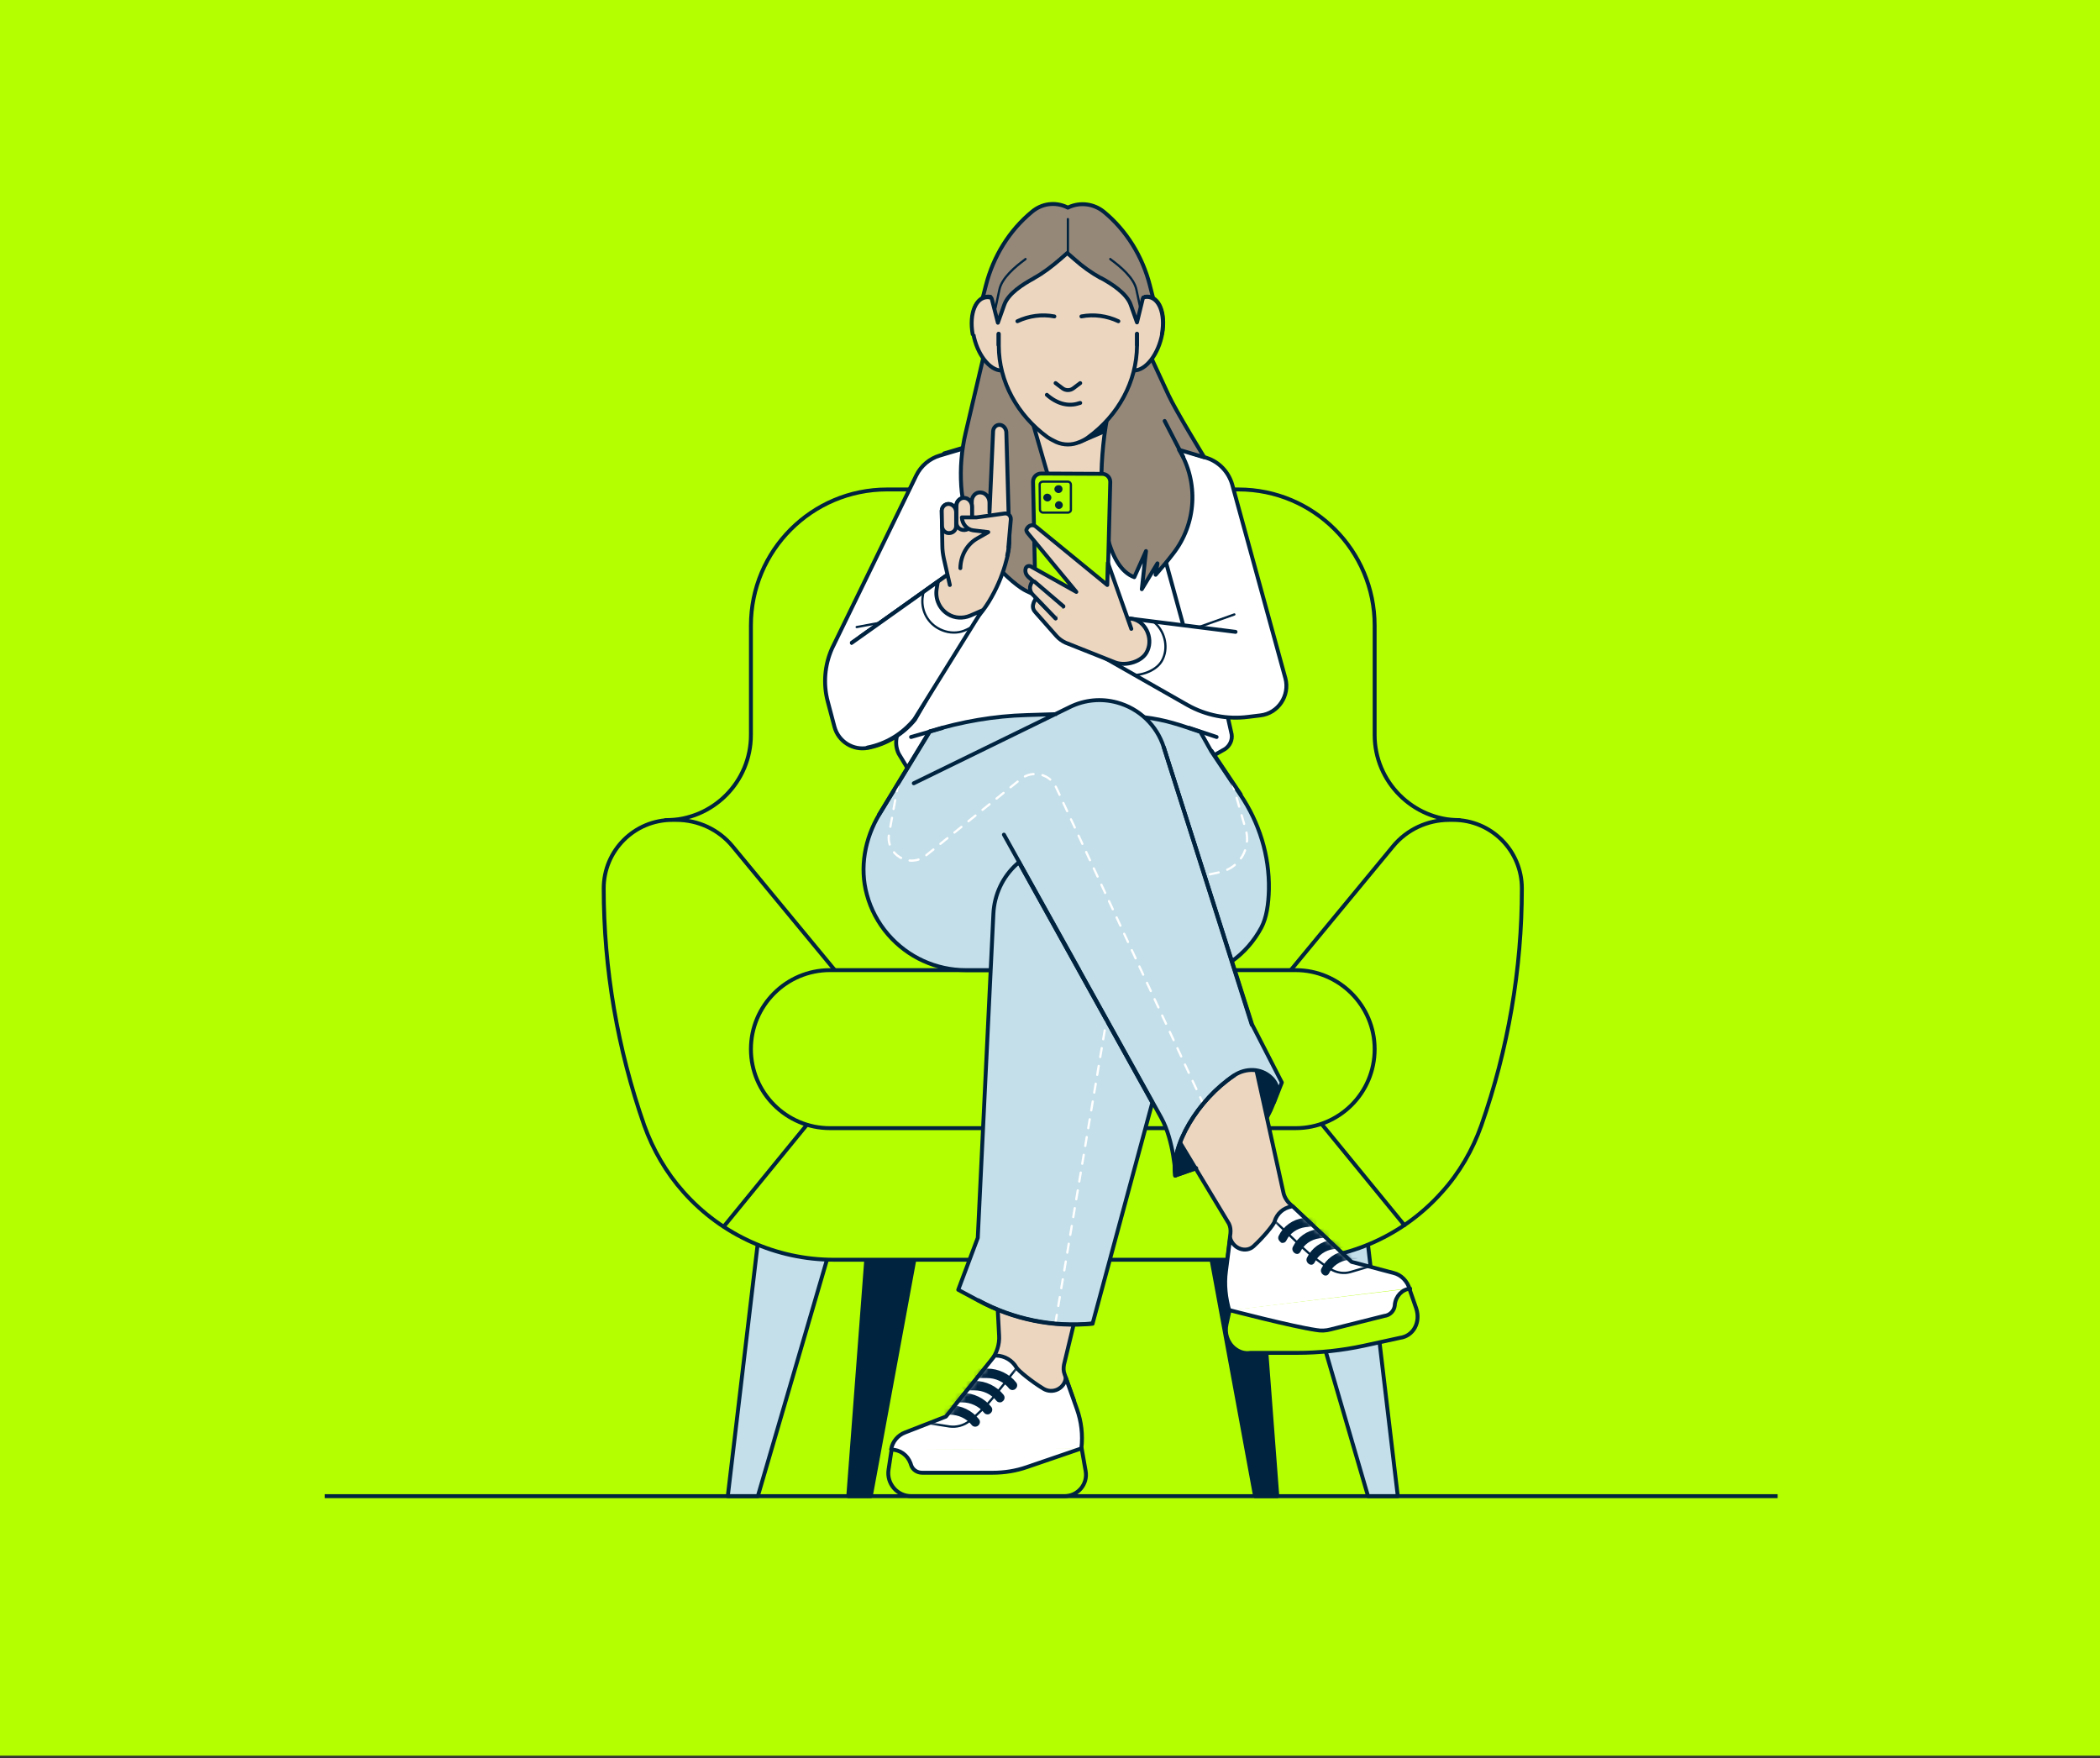 <svg width="375" height="314" viewBox="0 0 375 314" fill="none" xmlns="http://www.w3.org/2000/svg">
<rect x="0" y="0" width="375" height="314" fill="#333333" stroke="none"/>
<rect width="375" height="313.532" fill="#B4FF00"/>
<g clip-path="url(#clip0_6299_39154)">
<g clip-path="url(#clip1_6299_39154)">
<path d="M155.5 267.193H151.477L155.018 220.57H164.085L155.5 267.193Z" fill="#002340" stroke="#002340" stroke-width="0.697" stroke-miterlimit="10" stroke-linecap="round" stroke-linejoin="round"/>
<path d="M224.12 267.193H228.09L224.549 220.57H215.536L224.12 267.193Z" fill="#002340" stroke="#002340" stroke-width="0.697" stroke-miterlimit="10" stroke-linecap="round" stroke-linejoin="round"/>
<path d="M135.328 267.193H129.963L135.489 220.57H148.955L135.328 267.193Z" fill="#C4DFE9" stroke="#002340" stroke-width="0.697" stroke-miterlimit="10" stroke-linecap="round" stroke-linejoin="round"/>
<path d="M244.293 267.193H249.605L244.079 220.57H230.666L244.293 267.193Z" fill="#C4DFE9" stroke="#002340" stroke-width="0.697" stroke-miterlimit="10" stroke-linecap="round" stroke-linejoin="round"/>
<path d="M245.472 131.242V111.714C245.472 98.301 234.581 87.41 221.168 87.41H158.397C144.984 87.41 134.093 98.301 134.093 111.714V131.242C134.093 139.666 127.279 146.479 118.856 146.479L122.021 164.667L139.19 181.889L161.401 190.795L210.814 195.355L252.608 177.865L260.602 146.479C252.286 146.426 245.472 139.612 245.472 131.242Z" fill="#B4FF00" stroke="#002340" stroke-width="0.697" stroke-miterlimit="10" stroke-linecap="round" stroke-linejoin="round"/>
<path d="M230.452 173.304L248.747 151.146C251.215 148.142 254.916 146.425 258.779 146.425H259.53C266.29 146.425 271.763 151.897 271.763 158.657C271.763 173.089 269.295 187.414 264.52 200.988C262.964 205.387 260.603 209.465 257.492 212.898C250.678 220.57 240.914 224.97 230.666 224.97H189.784H148.902C138.655 224.97 128.89 220.57 122.077 212.898C118.965 209.411 116.604 205.333 115.049 200.988C110.274 187.36 107.806 173.036 107.806 158.657C107.806 151.897 113.278 146.425 120.038 146.425H120.789C124.652 146.425 128.354 148.142 130.822 151.146L149.117 173.304H230.452Z" fill="#B4FF00" stroke="#002340" stroke-width="0.697" stroke-miterlimit="10" stroke-linecap="round" stroke-linejoin="round"/>
<path d="M231.363 201.47H148.204C140.425 201.47 134.094 195.14 134.094 187.36C134.094 179.581 140.425 173.25 148.204 173.25H231.363C239.143 173.25 245.474 179.581 245.474 187.36C245.474 195.193 239.143 201.47 231.363 201.47Z" fill="#B4FF00" stroke="#002340" stroke-width="0.697" stroke-miterlimit="10" stroke-linecap="round" stroke-linejoin="round"/>
<path d="M236.084 200.827L250.785 218.8" stroke="#002340" stroke-width="0.697" stroke-miterlimit="10" stroke-linecap="round" stroke-linejoin="round"/>
<path d="M144.073 200.881L129.265 219.015" stroke="#002340" stroke-width="0.697" stroke-miterlimit="10" stroke-linecap="round" stroke-linejoin="round"/>
<path d="M210.871 199.057L209.852 209.948L219.67 206.514L222.728 203.831C225.089 201.793 226.806 199.11 227.718 196.106L228.093 194.818L224.499 189.507L221.602 186.341L212.32 187.361L210.871 199.057Z" fill="#002340" stroke="#002340" stroke-width="0.697" stroke-miterlimit="10" stroke-linecap="round" stroke-linejoin="round"/>
<path d="M211.299 138.001L218.756 133.763C219.615 133.173 220.098 132.153 219.937 131.134L215.054 109.244L214.089 82.955L201.964 77.483L191.126 87.999L180.289 77.483L168.593 80.97L167.198 109.244L160.17 131.456C159.901 132.529 160.009 133.655 160.492 134.621L163.067 138.86L211.299 138.001Z" fill="white" stroke="#002340" stroke-width="0.697" stroke-miterlimit="10" stroke-linecap="round" stroke-linejoin="round"/>
<path d="M191.77 250.079L190.107 245.411C189.892 244.874 189.892 244.284 190 243.694L194.667 224.326H177.66L178.411 238.49C178.518 240.1 177.982 241.709 176.962 242.997L170.363 251.152" fill="#EDD6BF"/>
<path d="M191.77 250.079L190.107 245.411C189.892 244.874 189.892 244.284 190 243.694L194.667 224.326H177.66L178.411 238.49C178.518 240.1 177.982 241.709 176.962 242.997L170.363 251.152" stroke="#002340" stroke-width="0.697" stroke-miterlimit="10" stroke-linecap="round" stroke-linejoin="round"/>
<path d="M219.131 225.131L219.721 220.249C219.775 219.659 219.721 219.068 219.453 218.532L191.662 172.392L211.03 159.14C211.03 159.087 211.137 159.087 211.191 159.14L220.848 175.182L229.164 212.899C229.325 213.703 229.754 214.454 230.398 215.045L239.626 223.79" fill="#EDD6BF"/>
<path d="M219.131 225.131L219.721 220.249C219.775 219.659 219.721 219.068 219.453 218.532L191.662 172.392L211.03 159.14C211.03 159.087 211.137 159.087 211.191 159.14L220.848 175.182L229.164 212.899C229.325 213.703 229.754 214.454 230.398 215.045L239.626 223.79" stroke="#002340" stroke-width="0.697" stroke-miterlimit="10" stroke-linecap="round" stroke-linejoin="round"/>
<path d="M161.618 255.819L168.914 252.975L177.659 242.084H177.928C179.43 242.138 180.771 242.942 181.522 244.23C181.844 244.767 184.098 246.644 186.297 247.986C187.96 249.005 190.106 247.986 190.321 246.054L192.306 251.634C193.111 253.887 193.379 256.248 193.111 258.608L185.761 264.081H161.886L159.15 258.769C159.365 257.482 160.33 256.301 161.618 255.819Z" fill="white"/>
<mask id="mask0_6299_39154" style="mask-type:luminance" maskUnits="userSpaceOnUse" x="159" y="242" width="35" height="23">
<path d="M161.617 255.819L168.914 252.976L177.659 242.084H177.927C179.429 242.138 180.771 242.943 181.522 244.231C181.844 244.767 184.097 246.645 186.297 247.986C187.96 249.005 190.106 247.986 190.321 246.055L192.306 251.634C193.11 253.888 193.379 256.248 193.11 258.609L185.76 264.081H161.886L159.149 258.77C159.364 257.482 160.33 256.302 161.617 255.819Z" fill="white"/>
</mask>
<g mask="url(#mask0_6299_39154)">
<path d="M181.575 244.284L177.551 249.327C176.209 250.991 174.707 252.493 173.098 253.78C172.078 254.585 170.791 254.907 169.557 254.746L166.177 254.21" fill="white"/>
<path d="M181.575 244.284L177.551 249.327C176.209 250.991 174.707 252.493 173.098 253.78C172.078 254.585 170.791 254.907 169.557 254.746L166.177 254.21" stroke="#002340" stroke-width="0.402" stroke-miterlimit="10" stroke-linecap="round" stroke-linejoin="round"/>
</g>
<mask id="mask1_6299_39154" style="mask-type:luminance" maskUnits="userSpaceOnUse" x="159" y="242" width="35" height="23">
<path d="M161.617 255.819L168.914 252.976L177.659 242.084H177.927C179.429 242.138 180.771 242.943 181.522 244.231C181.844 244.767 184.097 246.645 186.297 247.986C187.96 249.005 190.106 247.986 190.321 246.055L192.306 251.634C193.11 253.888 193.379 256.248 193.11 258.609L185.76 264.081H161.886L159.149 258.77C159.364 257.482 160.33 256.302 161.617 255.819Z" fill="white"/>
</mask>
<g mask="url(#mask1_6299_39154)">
<path d="M174.171 254.586C174.01 254.586 173.796 254.532 173.688 254.371C172.723 253.137 171.167 252.439 169.611 252.439H168.109C167.787 252.439 167.465 252.171 167.465 251.796C167.465 251.42 167.733 251.152 168.109 251.152H169.611C171.596 251.152 173.474 252.064 174.654 253.566C174.869 253.834 174.815 254.21 174.547 254.425C174.439 254.532 174.279 254.586 174.171 254.586Z" fill="#002340" stroke="#002340" stroke-width="0.402" stroke-miterlimit="10" stroke-linecap="round" stroke-linejoin="round"/>
</g>
<mask id="mask2_6299_39154" style="mask-type:luminance" maskUnits="userSpaceOnUse" x="159" y="242" width="35" height="23">
<path d="M161.617 255.819L168.914 252.976L177.659 242.084H177.927C179.429 242.138 180.771 242.943 181.522 244.231C181.844 244.767 184.097 246.645 186.297 247.986C187.96 249.005 190.106 247.986 190.321 246.055L192.306 251.634C193.11 253.888 193.379 256.248 193.11 258.609L185.76 264.081H161.886L159.149 258.77C159.364 257.482 160.33 256.302 161.617 255.819Z" fill="white"/>
</mask>
<g mask="url(#mask2_6299_39154)">
<path d="M176.371 252.386C176.21 252.386 175.996 252.332 175.889 252.171C174.923 250.937 173.367 250.24 171.811 250.24H170.309C169.987 250.24 169.665 249.971 169.665 249.596C169.665 249.274 169.933 248.952 170.309 248.952H171.811C173.796 248.952 175.674 249.864 176.854 251.366C177.069 251.635 177.015 252.01 176.747 252.225C176.64 252.332 176.532 252.386 176.371 252.386Z" fill="#002340" stroke="#002340" stroke-width="0.402" stroke-miterlimit="10" stroke-linecap="round" stroke-linejoin="round"/>
</g>
<mask id="mask3_6299_39154" style="mask-type:luminance" maskUnits="userSpaceOnUse" x="159" y="242" width="35" height="23">
<path d="M161.617 255.819L168.914 252.976L177.659 242.084H177.927C179.429 242.138 180.771 242.943 181.522 244.231C181.844 244.767 184.097 246.645 186.297 247.986C187.96 249.005 190.106 247.986 190.321 246.055L192.306 251.634C193.11 253.888 193.379 256.248 193.11 258.609L185.76 264.081H161.886L159.149 258.77C159.364 257.482 160.33 256.302 161.617 255.819Z" fill="white"/>
</mask>
<g mask="url(#mask3_6299_39154)">
<path d="M178.57 250.239C178.409 250.239 178.195 250.186 178.087 250.025C177.122 248.791 175.566 248.093 174.01 248.093H172.508C172.186 248.093 171.864 247.825 171.864 247.449C171.864 247.074 172.132 246.806 172.508 246.806H174.01C175.995 246.806 177.873 247.718 179.053 249.22C179.268 249.488 179.214 249.864 178.946 250.078C178.838 250.186 178.731 250.239 178.57 250.239Z" fill="#002340" stroke="#002340" stroke-width="0.402" stroke-miterlimit="10" stroke-linecap="round" stroke-linejoin="round"/>
</g>
<mask id="mask4_6299_39154" style="mask-type:luminance" maskUnits="userSpaceOnUse" x="159" y="242" width="35" height="23">
<path d="M161.617 255.819L168.914 252.976L177.659 242.084H177.927C179.429 242.138 180.771 242.943 181.522 244.231C181.844 244.767 184.097 246.645 186.297 247.986C187.96 249.005 190.106 247.986 190.321 246.055L192.306 251.634C193.11 253.888 193.379 256.248 193.11 258.609L185.76 264.081H161.886L159.149 258.77C159.364 257.482 160.33 256.302 161.617 255.819Z" fill="white"/>
</mask>
<g mask="url(#mask4_6299_39154)">
<path d="M180.826 248.04C180.665 248.04 180.45 247.986 180.343 247.825C179.377 246.592 177.821 245.894 176.265 245.894H174.763C174.441 245.894 174.119 245.626 174.119 245.25C174.119 244.875 174.387 244.606 174.763 244.606H176.265C178.25 244.606 180.128 245.519 181.308 247.021C181.523 247.289 181.469 247.665 181.201 247.879C181.094 247.986 180.933 248.04 180.826 248.04Z" fill="#002340" stroke="#002340" stroke-width="0.402" stroke-miterlimit="10" stroke-linecap="round" stroke-linejoin="round"/>
</g>
<path d="M161.618 255.819L168.914 252.975L177.659 242.084H177.928C179.43 242.138 180.771 242.942 181.522 244.23C181.844 244.767 184.098 246.644 186.297 247.986C187.96 249.005 190.106 247.986 190.321 246.054L192.306 251.634C193.111 253.887 193.379 256.248 193.111 258.608L185.761 264.081H161.886L159.15 258.769C159.365 257.482 160.33 256.301 161.618 255.819Z" stroke="#002340" stroke-width="0.697" stroke-miterlimit="10" stroke-linecap="round" stroke-linejoin="round"/>
<path d="M207.864 133.709L219.936 171.693C222.135 170.137 223.959 168.045 225.247 165.631C226.159 163.914 226.535 161.446 226.588 158.817C226.696 152.808 224.871 146.907 221.491 141.917L216.287 134.138L214.356 130.704C210.815 129.524 208.293 128.558 204.216 128.075" fill="#C4DFE9"/>
<path d="M207.864 133.709L219.936 171.693C222.135 170.137 223.959 168.045 225.247 165.631C226.159 163.914 226.535 161.446 226.588 158.817C226.696 152.808 224.871 146.907 221.491 141.917L216.287 134.138L214.356 130.704C210.815 129.524 208.293 128.558 204.216 128.075" stroke="#002340" stroke-width="0.697" stroke-miterlimit="10" stroke-linecap="round" stroke-linejoin="round"/>
<path d="M193.165 258.716L193.862 262.686C194.292 265.047 192.467 267.193 190.053 267.193H162.745C160.223 267.193 158.292 264.939 158.667 262.471L159.204 258.93" fill="#B4FF00"/>
<path d="M193.165 258.716L193.862 262.686C194.292 265.047 192.467 267.193 190.053 267.193H162.745C160.223 267.193 158.292 264.939 158.667 262.471L159.204 258.93" stroke="#002340" stroke-width="0.697" stroke-miterlimit="10" stroke-linecap="round" stroke-linejoin="round"/>
<path d="M248.856 227.33L241.344 225.345L230.829 215.42L230.561 215.474C229.166 215.742 228.039 216.708 227.61 218.102V218.156C227.395 218.746 225.625 220.946 223.854 222.555C222.513 223.789 220.26 223.038 219.669 221.107L218.918 227.009C218.596 229.369 218.865 231.837 219.562 234.198L227.663 238.865L250.25 235.968L251.753 230.281C251.324 228.779 250.197 227.652 248.856 227.33Z" fill="white"/>
<mask id="mask5_6299_39154" style="mask-type:luminance" maskUnits="userSpaceOnUse" x="218" y="215" width="34" height="24">
<path d="M248.855 227.33L241.343 225.345L230.828 215.419L230.56 215.473C229.165 215.741 228.038 216.707 227.609 218.102V218.156C227.394 218.746 225.624 220.945 223.853 222.555C222.512 223.789 220.259 223.038 219.669 221.106L218.917 227.008C218.595 229.369 218.864 231.837 219.561 234.197L227.662 238.865L250.25 235.968L251.752 230.281C251.323 228.778 250.196 227.652 248.855 227.33Z" fill="white"/>
</mask>
<g mask="url(#mask5_6299_39154)">
<path d="M227.609 218.048L232.438 222.662C234.047 224.165 235.764 225.506 237.588 226.632C238.715 227.33 240.003 227.491 241.129 227.169L244.241 226.257" fill="white"/>
<path d="M227.609 218.048L232.438 222.662C234.047 224.165 235.764 225.506 237.588 226.632C238.715 227.33 240.003 227.491 241.129 227.169L244.241 226.257" stroke="#002340" stroke-width="0.402" stroke-miterlimit="10" stroke-linecap="round" stroke-linejoin="round"/>
</g>
<mask id="mask6_6299_39154" style="mask-type:luminance" maskUnits="userSpaceOnUse" x="218" y="215" width="34" height="24">
<path d="M248.855 227.33L241.343 225.345L230.828 215.419L230.56 215.473C229.165 215.741 228.038 216.707 227.609 218.102V218.156C227.394 218.746 225.624 220.945 223.853 222.555C222.512 223.789 220.259 223.038 219.669 221.106L218.917 227.008C218.595 229.369 218.864 231.837 219.561 234.197L227.662 238.865L250.25 235.968L251.752 230.281C251.323 228.778 250.196 227.652 248.855 227.33Z" fill="white"/>
</mask>
<g mask="url(#mask6_6299_39154)">
<path d="M236.732 227.598C236.893 227.598 237.054 227.491 237.161 227.276C237.805 225.935 239.146 225.023 240.649 224.808L242.043 224.647C242.365 224.593 242.58 224.272 242.526 223.95C242.473 223.628 242.151 223.359 241.829 223.413L240.434 223.574C238.556 223.789 236.947 224.969 236.142 226.632C235.981 226.954 236.142 227.33 236.41 227.491C236.464 227.544 236.571 227.598 236.732 227.598Z" fill="#002340" stroke="#002340" stroke-width="0.402" stroke-miterlimit="10" stroke-linecap="round" stroke-linejoin="round"/>
</g>
<mask id="mask7_6299_39154" style="mask-type:luminance" maskUnits="userSpaceOnUse" x="218" y="215" width="34" height="24">
<path d="M248.855 227.33L241.343 225.345L230.828 215.419L230.56 215.473C229.165 215.741 228.038 216.707 227.609 218.102V218.156C227.394 218.746 225.624 220.945 223.853 222.555C222.512 223.789 220.259 223.038 219.669 221.106L218.917 227.008C218.595 229.369 218.864 231.837 219.561 234.197L227.662 238.865L250.25 235.968L251.752 230.281C251.323 228.778 250.196 227.652 248.855 227.33Z" fill="white"/>
</mask>
<g mask="url(#mask7_6299_39154)">
<path d="M234.157 225.666C234.318 225.666 234.479 225.559 234.586 225.344C235.23 224.003 236.571 223.091 238.073 222.876L239.468 222.715C239.79 222.662 240.005 222.34 239.951 222.018C239.897 221.696 239.576 221.428 239.254 221.481L237.859 221.642C235.981 221.857 234.371 223.037 233.567 224.701C233.406 225.022 233.567 225.398 233.835 225.559C233.889 225.613 234.05 225.666 234.157 225.666Z" fill="#002340" stroke="#002340" stroke-width="0.402" stroke-miterlimit="10" stroke-linecap="round" stroke-linejoin="round"/>
</g>
<mask id="mask8_6299_39154" style="mask-type:luminance" maskUnits="userSpaceOnUse" x="218" y="215" width="34" height="24">
<path d="M248.855 227.33L241.343 225.345L230.828 215.419L230.56 215.473C229.165 215.741 228.038 216.707 227.609 218.102V218.156C227.394 218.746 225.624 220.945 223.853 222.555C222.512 223.789 220.259 223.038 219.669 221.106L218.917 227.008C218.595 229.369 218.864 231.837 219.561 234.197L227.662 238.865L250.25 235.968L251.752 230.281C251.323 228.778 250.196 227.652 248.855 227.33Z" fill="white"/>
</mask>
<g mask="url(#mask8_6299_39154)">
<path d="M231.633 223.736C231.794 223.736 231.955 223.629 232.062 223.414C232.706 222.073 234.047 221.161 235.549 220.946L236.944 220.785C237.266 220.732 237.481 220.41 237.427 220.088C237.374 219.766 237.052 219.498 236.73 219.551L235.335 219.712C233.457 219.927 231.847 221.107 231.043 222.77C230.882 223.092 231.043 223.468 231.311 223.629C231.365 223.682 231.526 223.736 231.633 223.736Z" fill="#002340" stroke="#002340" stroke-width="0.402" stroke-miterlimit="10" stroke-linecap="round" stroke-linejoin="round"/>
</g>
<mask id="mask9_6299_39154" style="mask-type:luminance" maskUnits="userSpaceOnUse" x="218" y="215" width="34" height="24">
<path d="M248.855 227.33L241.343 225.345L230.828 215.419L230.56 215.473C229.165 215.741 228.038 216.707 227.609 218.102V218.156C227.394 218.746 225.624 220.945 223.853 222.555C222.512 223.789 220.259 223.038 219.669 221.106L218.917 227.008C218.595 229.369 218.864 231.837 219.561 234.197L227.662 238.865L250.25 235.968L251.752 230.281C251.323 228.778 250.196 227.652 248.855 227.33Z" fill="white"/>
</mask>
<g mask="url(#mask9_6299_39154)">
<path d="M229.111 221.75C229.272 221.75 229.433 221.642 229.54 221.428C230.184 220.087 231.525 219.174 233.027 218.96L234.422 218.799C234.744 218.745 234.959 218.423 234.905 218.101C234.852 217.78 234.53 217.511 234.208 217.565L232.813 217.726C230.935 217.941 229.326 219.121 228.521 220.784C228.36 221.106 228.521 221.481 228.789 221.642C228.843 221.75 228.95 221.803 229.111 221.75Z" fill="#002340" stroke="#002340" stroke-width="0.402" stroke-miterlimit="10" stroke-linecap="round" stroke-linejoin="round"/>
</g>
<path d="M248.856 227.33L241.344 225.345L230.829 215.42L230.561 215.474C229.166 215.742 228.039 216.708 227.61 218.102V218.156C227.395 218.746 225.625 220.946 223.854 222.555C222.513 223.789 220.26 223.038 219.669 221.107L218.918 227.009C218.596 229.369 218.865 231.837 219.562 234.198L227.663 238.865L250.25 235.968L251.753 230.281C251.324 228.779 250.197 227.652 248.856 227.33Z" stroke="#002340" stroke-width="0.697" stroke-miterlimit="10" stroke-linecap="round" stroke-linejoin="round"/>
<path d="M219.562 234.037L219.026 236.451C218.65 238.06 219.187 239.777 220.474 240.797C221.279 241.44 222.245 241.762 223.264 241.601H231.526C235.604 241.601 239.628 241.172 243.598 240.314L249.982 238.919C252.396 238.597 253.738 236.129 252.879 233.607L251.645 230.066" fill="#B4FF00"/>
<path d="M219.562 234.037L219.026 236.451C218.65 238.06 219.187 239.777 220.474 240.797C221.279 241.44 222.245 241.762 223.264 241.601H231.526C235.604 241.601 239.628 241.172 243.598 240.314L249.982 238.919C252.396 238.597 253.738 236.129 252.879 233.607L251.645 230.066" stroke="#002340" stroke-width="0.697" stroke-miterlimit="10" stroke-linecap="round" stroke-linejoin="round"/>
<path d="M163.175 139.878L191.074 126.251C193.703 124.963 196.654 124.695 199.443 125.446C203.414 126.519 206.579 129.523 207.813 133.44L223.586 182.96L228.898 193.314L227.503 196.855L228.147 194.763C228.093 193.797 227.61 192.992 226.966 192.402C225.196 190.739 222.46 190.685 220.421 192.027C213.929 196.372 209.047 204.581 209.905 209.892C209.905 209.892 209.637 203.723 207.384 199.645L179.271 149.052L192.737 173.249H172.457C167.146 173.249 162.102 170.942 158.615 166.918C156.791 164.826 155.503 162.358 154.806 159.782C153.465 154.954 154.43 149.75 157.006 145.458L166.073 130.596C171.706 128.879 177.5 127.86 183.402 127.699L188.552 127.538" fill="#C4DFE9"/>
<path d="M163.175 139.878L191.074 126.251C193.703 124.963 196.654 124.695 199.443 125.446C203.414 126.519 206.579 129.523 207.813 133.44L223.586 182.96L228.898 193.314L227.503 196.855L228.147 194.763C228.093 193.797 227.61 192.992 226.966 192.402C225.196 190.739 222.46 190.685 220.421 192.027C213.929 196.372 209.047 204.581 209.905 209.892M209.905 209.892L213.607 208.605M209.905 209.892C209.905 209.892 209.637 203.723 207.384 199.645L179.271 149.052L192.737 173.249H172.457C167.146 173.249 162.102 170.942 158.615 166.918C156.791 164.826 155.503 162.358 154.806 159.782C153.465 154.954 154.43 149.75 157.006 145.458L166.073 130.596C171.706 128.879 177.5 127.86 183.402 127.699L188.552 127.538" stroke="#002340" stroke-width="0.697" stroke-miterlimit="10" stroke-linecap="round" stroke-linejoin="round"/>
<path d="M181.953 153.989L181.577 154.311C179.056 156.565 177.553 159.784 177.392 163.164L174.603 221.053L171.115 230.335L174.71 232.266C180.933 235.646 188.069 237.095 195.097 236.397L205.774 196.91L181.953 153.989Z" fill="#C4DFE9" stroke="#002340" stroke-width="0.697" stroke-miterlimit="10" stroke-linecap="round" stroke-linejoin="round"/>
<path d="M159.15 258.877C160.706 258.877 162.047 259.842 162.584 261.291L162.691 261.613C162.959 262.471 163.764 263.008 164.676 263.008H177.23C179.323 263.008 181.415 262.686 183.4 261.988L193.111 258.662" fill="white"/>
<path d="M159.15 258.877C160.706 258.877 162.047 259.842 162.584 261.291L162.691 261.613C162.959 262.471 163.764 263.008 164.676 263.008H177.23C179.323 263.008 181.415 262.686 183.4 261.988L193.111 258.662" stroke="#002340" stroke-width="0.697" stroke-miterlimit="10" stroke-linecap="round" stroke-linejoin="round"/>
<path d="M251.806 230.12C250.358 230.281 249.231 231.461 249.07 233.017V233.125C248.963 234.09 248.212 234.895 247.192 235.002L237.589 237.417C236.784 237.631 235.926 237.685 235.067 237.524C230.668 236.88 219.616 233.983 219.616 233.983" fill="white"/>
<path d="M251.806 230.12C250.358 230.281 249.231 231.461 249.07 233.017V233.125C248.963 234.09 248.212 234.895 247.192 235.002L237.589 237.417C236.784 237.631 235.926 237.685 235.067 237.524C230.668 236.88 219.616 233.983 219.616 233.983" stroke="#002340" stroke-width="0.697" stroke-miterlimit="10" stroke-linecap="round" stroke-linejoin="round"/>
<path d="M168.862 102.859L152.123 114.823L166.179 104.844L165.803 106.078C165.267 107.741 165.803 109.619 167.198 110.692C168.701 111.926 170.847 111.98 172.456 110.907L174.28 109.619L163.389 128.504C161.243 131.133 158.292 132.903 155.02 133.547C152.337 134.084 149.708 132.421 149.011 129.792L147.83 125.339C146.972 122.173 147.24 118.793 148.582 115.789L163.604 84.939C164.462 83.169 166.018 81.881 167.842 81.345L176.104 78.877" fill="white"/>
<path d="M168.862 102.859L152.123 114.823L166.179 104.844L165.803 106.078C165.267 107.741 165.804 109.619 167.198 110.692C168.701 111.926 170.847 111.98 172.456 110.907L174.28 109.619L163.389 128.504C161.243 131.133 158.292 132.903 155.02 133.547C152.337 134.084 149.708 132.421 149.011 129.792L147.83 125.339C146.972 122.173 147.24 118.793 148.582 115.789L163.604 84.939C164.462 83.169 166.018 81.881 167.842 81.345L176.104 78.877" stroke="#002340" stroke-width="0.697" stroke-miterlimit="10" stroke-linecap="round" stroke-linejoin="round"/>
<path d="M212.424 130.009L217.252 131.618" stroke="#002340" stroke-width="0.697" stroke-miterlimit="10" stroke-linecap="round" stroke-linejoin="round"/>
<path d="M168.27 130.009L162.69 131.618" stroke="#002340" stroke-width="0.697" stroke-miterlimit="10" stroke-linecap="round" stroke-linejoin="round"/>
<path d="M206.953 95.833L211.298 111.66L220.634 112.84L202.714 110.587L201.266 110.426C203.412 113.86 196.92 117.293 196.92 117.293L211.996 125.877C215.322 127.755 219.131 128.506 222.887 128.024L225.087 127.755C228.252 127.38 230.344 124.214 229.54 121.156L220.043 86.551C219.4 84.298 217.683 82.474 215.483 81.776L206.202 78.772" fill="white"/>
<path d="M206.953 95.833L211.298 111.66L220.634 112.84L202.714 110.587L201.266 110.426C203.412 113.86 196.92 117.293 196.92 117.293L211.996 125.877C215.322 127.755 219.131 128.506 222.887 128.024L225.087 127.755C228.252 127.38 230.344 124.214 229.54 121.156L220.043 86.551C219.4 84.298 217.683 82.474 215.483 81.776L206.202 78.772" stroke="#002340" stroke-width="0.697" stroke-miterlimit="10" stroke-linecap="round" stroke-linejoin="round"/>
<path d="M198.958 81.775L200.836 80.005C198.904 76.893 199.495 74.157 199.709 70.509H196.383H181.522L181.575 71.367C181.843 75.016 180.931 78.664 179 81.775C184.902 88.321 196.115 91.433 198.958 81.775Z" fill="#EDD6BF" stroke="#002340" stroke-width="0.697" stroke-miterlimit="10" stroke-linecap="round" stroke-linejoin="round"/>
<path d="M192.786 78.932L199.653 75.981L197.454 70.509L192.786 78.932Z" fill="#002340" stroke="#002340" stroke-width="0.697" stroke-miterlimit="10" stroke-linecap="round" stroke-linejoin="round"/>
<path d="M202.981 63.374C196.329 65.896 193.163 99.642 202.552 103.076L204.644 98.409L203.893 105.222L206.683 100.608L206.361 102.647C207.381 101.467 208.454 100.233 209.473 98.891C213.658 93.526 214.087 86.122 210.546 80.328L215.053 81.669C215.053 81.669 209.956 73.353 208.668 70.564L205.664 64.072C205.557 60.692 206.898 57.205 206.093 53.932L205.342 50.981C204.001 45.723 201.104 41.109 197.133 37.837C195.363 36.388 192.949 36.066 190.91 36.978L190.695 37.086L190.481 36.978C188.388 36.013 186.028 36.334 184.257 37.837C180.287 41.109 177.39 45.723 176.049 50.981L175.297 53.932C174.439 57.205 175.673 60.531 175.566 63.965L172.454 77.216C171.703 80.382 171.435 83.601 171.649 86.82C172.347 97.604 181.414 104.739 183.291 105.544L185.116 106.402L186.403 104.471L185.974 96.316C188.281 95.833 189.676 93.526 188.978 91.273L183.238 71.422L202.981 63.374Z" fill="#968879" stroke="#002340" stroke-width="0.697" stroke-miterlimit="10" stroke-linecap="round" stroke-linejoin="round"/>
<path d="M178.837 66.163C176.691 66.163 174.438 63.212 173.794 59.564C173.15 55.916 174.331 52.965 176.477 52.965C177.496 52.965 178.569 53.662 179.481 54.843" fill="#EDD6BF"/>
<path d="M178.837 66.163C176.691 66.163 174.438 63.212 173.794 59.564C173.15 55.916 174.331 52.965 176.477 52.965C177.496 52.965 178.569 53.662 179.481 54.843" stroke="#002340" stroke-width="0.697" stroke-miterlimit="10" stroke-linecap="round" stroke-linejoin="round"/>
<path d="M202.497 66.163C204.643 66.163 206.897 63.212 207.541 59.564C208.184 55.916 207.004 52.965 204.858 52.965C203.839 52.965 202.766 53.662 201.854 54.843" fill="#EDD6BF"/>
<path d="M202.497 66.163C204.643 66.163 206.897 63.212 207.541 59.564C208.184 55.916 207.004 52.965 204.858 52.965C203.839 52.965 202.766 53.662 201.854 54.843" stroke="#002340" stroke-width="0.697" stroke-miterlimit="10" stroke-linecap="round" stroke-linejoin="round"/>
<path d="M201.211 66.164L203.035 57.58L201.909 54.415C201.05 51.947 199.119 49.962 196.704 48.996L190.642 46.581L184.579 48.996C182.165 49.962 180.234 51.947 179.375 54.415L178.249 57.58L180.073 66.164" fill="#EDD6BF"/>
<path d="M176.96 52.106L178.301 57.579L179.428 54.413C180.286 51.945 182.271 50.604 184.739 49.638L190.695 46.58L196.972 50.604C199.386 51.57 201.103 51.945 201.961 54.413L203.088 57.579L204.483 51.838L200.888 47.224L190.748 42.342L183.559 46.151L176.96 52.106Z" fill="#968879"/>
<path d="M207.488 59.618C208.132 55.969 206.951 53.019 204.805 53.019C204.591 53.019 204.376 53.072 204.161 53.126L204.054 53.394L203.035 57.579L201.908 54.413C201.211 52.428 198.582 50.712 196.597 49.639C196.597 49.639 196.597 49.639 196.543 49.639C194.88 48.727 193.324 47.6 191.875 46.312L190.588 45.185L189.3 46.312C187.852 47.546 186.349 48.727 184.686 49.639C184.686 49.639 184.632 49.639 184.632 49.692C182.647 50.765 180.018 52.428 179.321 54.467L178.194 57.633L177.121 53.448L177.014 53.179C176.799 53.126 176.585 53.072 176.37 53.072C174.224 53.072 173.044 56.023 173.688 59.671" fill="#EDD6BF"/>
<path d="M207.488 59.618C208.132 55.969 206.951 53.019 204.805 53.019C204.591 53.019 204.376 53.072 204.161 53.126L204.054 53.394L203.035 57.579L201.908 54.413C201.211 52.428 198.582 50.712 196.597 49.639C196.597 49.639 196.597 49.639 196.543 49.639C194.88 48.727 193.324 47.6 191.875 46.312L190.588 45.185L189.3 46.312C187.852 47.546 186.349 48.727 184.686 49.639C184.686 49.639 184.632 49.639 184.632 49.692C182.647 50.765 180.018 52.428 179.321 54.467L178.194 57.633L177.121 53.448L177.014 53.179C176.799 53.126 176.585 53.072 176.37 53.072C174.224 53.072 173.044 56.023 173.688 59.671" stroke="#002340" stroke-width="0.697" stroke-miterlimit="10" stroke-linecap="round" stroke-linejoin="round"/>
<path d="M203.037 59.618V61.603C203.037 61.657 203.037 61.711 203.037 61.764C202.983 68.149 199.71 74.158 194.345 78.074C193.863 78.45 193.326 78.718 192.79 78.933C191.448 79.523 189.946 79.523 188.605 78.933C188.068 78.664 187.532 78.396 187.049 78.074C181.684 74.158 178.357 68.149 178.357 61.764C178.357 61.711 178.357 61.657 178.357 61.603V59.618" fill="#EDD6BF"/>
<path d="M203.037 59.618V61.603C203.037 61.657 203.037 61.711 203.037 61.764C202.983 68.149 199.71 74.158 194.345 78.074C193.863 78.45 193.326 78.718 192.79 78.933C191.448 79.523 189.946 79.523 188.605 78.933C188.068 78.664 187.532 78.396 187.049 78.074C181.684 74.158 178.357 68.149 178.357 61.764C178.357 61.711 178.357 61.657 178.357 61.603V59.618" stroke="#002340" stroke-width="0.697" stroke-miterlimit="10" stroke-linecap="round" stroke-linejoin="round"/>
<path d="M192.896 68.417L191.609 69.383C191.072 69.758 190.321 69.758 189.785 69.383L188.497 68.417" stroke="#002340" stroke-width="0.697" stroke-miterlimit="10" stroke-linecap="round" stroke-linejoin="round"/>
<path d="M186.94 70.509C188.764 72.118 190.803 72.655 192.681 72.011L192.895 71.957" stroke="#002340" stroke-width="0.697" stroke-miterlimit="10" stroke-linecap="round" stroke-linejoin="round"/>
<path d="M188.282 56.507C186.082 56.078 183.722 56.4 181.683 57.365" stroke="#002340" stroke-width="0.697" stroke-miterlimit="10" stroke-linecap="round" stroke-linejoin="round"/>
<path d="M178.303 61.604V59.618" stroke="#002340" stroke-width="0.697" stroke-miterlimit="10" stroke-linecap="round" stroke-linejoin="round"/>
<path d="M203.035 59.618V61.604" stroke="#002340" stroke-width="0.697" stroke-miterlimit="10" stroke-linecap="round" stroke-linejoin="round"/>
<path d="M193.11 56.507C195.31 56.078 197.671 56.4 199.709 57.365" stroke="#002340" stroke-width="0.697" stroke-miterlimit="10" stroke-linecap="round" stroke-linejoin="round"/>
<path d="M190.696 45.187V39.124" stroke="#002340" stroke-width="0.402" stroke-miterlimit="10" stroke-linecap="round" stroke-linejoin="round"/>
<path d="M196.276 110.212L186.35 110.158C185.599 110.158 185.009 109.621 184.955 108.924L184.473 86.015C184.473 85.21 185.116 84.566 185.921 84.566L196.812 84.62C197.617 84.62 198.261 85.264 198.261 86.069L197.671 108.978C197.671 109.675 197.027 110.212 196.276 110.212Z" fill="#B4FF00" stroke="#002340" stroke-width="0.697" stroke-miterlimit="10" stroke-linecap="round" stroke-linejoin="round"/>
<path d="M187.746 88.859C187.746 89.234 187.424 89.556 187.048 89.556C186.672 89.556 186.296 89.234 186.296 88.859C186.296 88.483 186.618 88.161 186.994 88.161C187.424 88.161 187.746 88.483 187.746 88.859Z" fill="#002340"/>
<path d="M189.731 87.356C189.731 87.731 189.409 88.053 189.033 88.053C188.657 88.053 188.281 87.731 188.281 87.356C188.281 86.98 188.603 86.658 188.979 86.658C189.409 86.604 189.731 86.926 189.731 87.356Z" fill="#002340"/>
<path d="M189.786 90.2C189.786 90.576 189.464 90.898 189.088 90.898C188.712 90.898 188.39 90.576 188.39 90.2C188.39 89.825 188.712 89.502 189.088 89.502C189.464 89.502 189.786 89.825 189.786 90.2Z" fill="#002340"/>
<path d="M190.696 91.54H186.243C185.921 91.54 185.706 91.272 185.706 91.004L185.652 86.551C185.652 86.229 185.921 86.014 186.189 86.014H190.696C191.017 86.014 191.232 86.282 191.232 86.551V90.95C191.286 91.272 191.017 91.54 190.696 91.54Z" stroke="#002340" stroke-width="0.402" stroke-miterlimit="10" stroke-linecap="round" stroke-linejoin="round"/>
<path d="M188.5 110.425L185.281 107.099C184.851 106.831 184.583 107.528 184.476 108.011C184.369 108.547 184.583 109.03 184.959 109.406L188.661 113.591C189.09 114.073 189.68 114.503 190.27 114.771L199.176 118.312C201.054 119.009 204.058 118.151 204.863 116.273C204.863 116.22 204.917 116.22 204.917 116.166C205.936 113.859 204.488 110.801 201.966 110.479L201.376 110.425L202.02 112.303L197.835 100.5L197.728 104.47L185.012 94.062C184.529 93.632 183.832 93.74 183.456 94.276C183.188 94.652 183.242 94.813 183.51 95.188L192.202 105.704L184.154 101.197C183.725 100.929 183.188 101.144 183.135 101.626C183.027 102.163 183.242 102.646 183.617 103.021L189.841 108.333" fill="#EDD6BF"/>
<path d="M188.5 110.425L185.281 107.099C184.851 106.831 184.583 107.528 184.476 108.011C184.369 108.547 184.583 109.03 184.959 109.406L188.661 113.591C189.09 114.073 189.68 114.503 190.27 114.771L199.176 118.312C201.054 119.009 204.058 118.151 204.863 116.273C204.863 116.22 204.917 116.22 204.917 116.166C205.936 113.859 204.488 110.801 201.966 110.479L201.376 110.425L202.02 112.303L197.835 100.5L197.728 104.47L185.012 94.062C184.529 93.632 183.832 93.74 183.456 94.276C183.188 94.652 183.242 94.813 183.51 95.188L192.202 105.704L184.154 101.197C183.725 100.929 183.188 101.144 183.135 101.626C183.027 102.163 183.242 102.646 183.617 103.021L189.841 108.333" stroke="#002340" stroke-width="0.697" stroke-miterlimit="10" stroke-linecap="round" stroke-linejoin="round"/>
<path d="M188.5 110.425L184.422 106.186C184.047 105.811 183.886 105.328 183.939 104.791C184.047 104.309 184.315 103.611 184.744 103.879L189.894 108.279" fill="#EDD6BF"/>
<path d="M188.5 110.425L184.422 106.186C184.047 105.811 183.886 105.328 183.939 104.791C184.047 104.309 184.315 103.611 184.744 103.879L189.894 108.279" stroke="#002340" stroke-width="0.697" stroke-miterlimit="10" stroke-linecap="round" stroke-linejoin="round"/>
<path d="M169.614 104.47L168.541 99.749C168.38 98.998 168.273 98.193 168.273 97.442L168.165 91.218C168.219 90.521 168.756 90.038 169.399 90.038C170.151 90.038 170.741 90.736 170.741 91.54V92.613V93.686V90.414C170.741 89.609 171.331 88.965 172.082 88.965C172.887 88.965 173.531 89.716 173.531 90.575V92.023V89.555C173.531 88.589 174.282 87.838 175.14 87.946C175.998 87.999 176.696 88.804 176.696 89.77V91.54L177.34 77.001C177.393 76.303 177.93 75.82 178.574 75.874C179.164 75.928 179.647 76.518 179.7 77.162L180.237 96.315C180.291 97.335 180.13 98.3 179.915 99.266L179.754 99.91C179.164 102.27 178.252 104.524 177.071 106.616C176.428 107.796 175.677 108.869 174.818 109.889L163.015 125.072L153.68 113.698L169.185 102.646" fill="#EDD6BF"/>
<path d="M169.614 104.47L168.541 99.749C168.38 98.998 168.273 98.193 168.273 97.442L168.165 91.218C168.219 90.521 168.756 90.038 169.399 90.038C170.151 90.038 170.741 90.736 170.741 91.54V92.613V93.686V90.414C170.741 89.609 171.331 88.965 172.082 88.965C172.887 88.965 173.531 89.716 173.531 90.575V92.023V89.555C173.531 88.589 174.282 87.838 175.14 87.946C175.998 87.999 176.696 88.804 176.696 89.77V91.54L177.34 77.001C177.393 76.303 177.93 75.82 178.574 75.874C179.164 75.928 179.647 76.518 179.7 77.162L180.237 96.315C180.291 97.335 180.13 98.3 179.915 99.266L179.754 99.91C179.164 102.27 178.252 104.524 177.071 106.616C176.428 107.796 175.677 108.87 174.818 109.889L163.015 125.072L153.68 113.698L169.185 102.646" stroke="#002340" stroke-width="0.697" stroke-miterlimit="10" stroke-linecap="round" stroke-linejoin="round"/>
<path d="M169.614 95.188C170.257 95.134 170.74 94.598 170.74 93.954V91.486C170.74 90.681 170.15 90.037 169.399 89.984C168.755 89.984 168.219 90.467 168.165 91.164L168.219 93.9C168.219 94.705 168.863 95.295 169.614 95.188Z" fill="#EDD6BF" stroke="#002340" stroke-width="0.697" stroke-miterlimit="10" stroke-linecap="round" stroke-linejoin="round"/>
<path d="M172.243 94.652C172.995 94.598 173.585 94.008 173.585 93.257V90.521C173.585 89.662 172.941 88.911 172.136 88.911C171.385 88.911 170.795 89.555 170.795 90.36V93.257C170.741 94.115 171.439 94.705 172.243 94.652Z" fill="#EDD6BF" stroke="#002340" stroke-width="0.697" stroke-miterlimit="10" stroke-linecap="round" stroke-linejoin="round"/>
<path d="M171.491 101.466C171.544 99.159 172.725 97.121 174.602 96.101L176.48 95.028L173.744 94.706C172.671 94.545 171.813 93.579 171.759 92.399H174.388L179.377 91.702C180.021 91.594 180.558 92.131 180.504 92.775L180.075 97.657" fill="#EDD6BF"/>
<path d="M171.491 101.466C171.544 99.159 172.725 97.121 174.602 96.101L176.48 95.028L173.744 94.706C172.671 94.545 171.813 93.579 171.759 92.399H174.388L179.377 91.702C180.021 91.594 180.558 92.131 180.504 92.775L180.075 97.657" stroke="#002340" stroke-width="0.697" stroke-miterlimit="10" stroke-linecap="round" stroke-linejoin="round"/>
<path d="M202.395 120.565C204.541 120.511 206.902 119.438 207.653 117.667C207.653 117.614 207.706 117.56 207.706 117.56C208.672 115.307 207.867 112.571 206.097 111.122" stroke="#002340" stroke-width="0.402" stroke-miterlimit="10" stroke-linecap="round" stroke-linejoin="round"/>
<path d="M211.299 81.615L207.972 75.177" stroke="#002340" stroke-width="0.697" stroke-miterlimit="10" stroke-linecap="round" stroke-linejoin="round"/>
<path d="M152.122 114.771L167.466 103.88L167.252 105.221C166.983 106.992 167.788 108.762 169.29 109.674C170.471 110.425 171.973 110.479 173.261 109.942L175.353 109.03L163.281 128.452C161.135 131.081 158.185 132.851 154.912 133.495" fill="white"/>
<path d="M152.122 114.771L167.466 103.88L167.252 105.221C166.983 106.992 167.788 108.762 169.29 109.674C170.471 110.425 171.973 110.479 173.261 109.942L175.353 109.03L163.281 128.452C161.135 131.081 158.185 132.851 154.912 133.495" stroke="#002340" stroke-width="0.697" stroke-miterlimit="10" stroke-linecap="round" stroke-linejoin="round"/>
<path d="M220.419 109.729L214.088 111.982" stroke="#002340" stroke-width="0.402" stroke-miterlimit="10" stroke-linecap="round" stroke-linejoin="round"/>
<path d="M157.056 111.23L152.979 111.982" stroke="#002340" stroke-width="0.402" stroke-miterlimit="10" stroke-linecap="round" stroke-linejoin="round"/>
<path d="M180.127 97.71C180.073 98.247 179.966 98.73 179.858 99.213" stroke="#002340" stroke-width="0.697" stroke-miterlimit="10" stroke-linecap="round" stroke-linejoin="round"/>
<path d="M160.437 139.719L158.774 148.839C158.077 152.595 162.423 155.17 165.373 152.756L182.273 139.129C184.366 137.466 187.478 138.163 188.604 140.631L214.84 197.072" stroke="white" stroke-width="0.402" stroke-miterlimit="10" stroke-linecap="round" stroke-linejoin="round" stroke-dasharray="1.61 1.61"/>
<path d="M188.445 236.398L197.565 182.265" stroke="white" stroke-width="0.402" stroke-miterlimit="10" stroke-linecap="round" stroke-linejoin="round" stroke-dasharray="1.61 1.61"/>
<path d="M219.936 139.397L222.458 148.142C223.423 151.522 221.331 155.009 217.844 155.76L215.054 156.351" stroke="white" stroke-width="0.402" stroke-miterlimit="10" stroke-linecap="round" stroke-linejoin="round" stroke-dasharray="1.61 1.61"/>
<path d="M221.546 141.865L216.342 134.086" stroke="#002340" stroke-width="0.697" stroke-miterlimit="10" stroke-linecap="round" stroke-linejoin="round"/>
<path d="M156.948 145.513L165.961 130.652" stroke="#002340" stroke-width="0.697" stroke-miterlimit="10" stroke-linecap="round" stroke-linejoin="round"/>
<path d="M220.365 192.082C213.873 196.428 208.991 204.636 209.85 209.948" stroke="#002340" stroke-width="0.697" stroke-miterlimit="10" stroke-linecap="round" stroke-linejoin="round"/>
<path d="M174.708 232.213C180.931 235.593 188.067 237.041 195.095 236.344" stroke="#002340" stroke-width="0.697" stroke-miterlimit="10" stroke-linecap="round" stroke-linejoin="round"/>
<path d="M207.812 133.442L223.532 183.015" stroke="#002340" stroke-width="0.697" stroke-miterlimit="10" stroke-linecap="round" stroke-linejoin="round"/>
<path d="M205.773 196.857L181.952 153.99" stroke="#002340" stroke-width="0.697" stroke-miterlimit="10" stroke-linecap="round" stroke-linejoin="round"/>
<path d="M183.131 46.259C183.131 46.259 183.077 46.259 183.077 46.312C181.253 47.654 178.892 49.639 178.463 51.731L177.766 55.004" stroke="#002340" stroke-width="0.402" stroke-miterlimit="10" stroke-linecap="round" stroke-linejoin="round"/>
<path d="M198.262 46.259C198.262 46.259 198.316 46.259 198.316 46.312C200.14 47.654 202.501 49.639 202.93 51.731L203.627 55.004" stroke="#002340" stroke-width="0.402" stroke-miterlimit="10" stroke-linecap="round" stroke-linejoin="round"/>
<path d="M164.891 105.758L164.784 106.455C164.408 108.709 165.428 110.962 167.413 112.142C168.593 112.84 169.934 113.108 171.222 112.893C171.866 112.786 172.51 112.518 173.1 112.196L173.368 112.035" stroke="#002340" stroke-width="0.402" stroke-miterlimit="10" stroke-linecap="round" stroke-linejoin="round"/>
<path d="M-3.144 267.193H372.788" stroke="#002340" stroke-width="0.697" stroke-miterlimit="10" stroke-linecap="round" stroke-linejoin="round"/>
</g>
</g>
<defs>
<clipPath id="clip0_6299_39154">
<rect width="309" height="249.532" fill="white" transform="translate(33 32)"/>
</clipPath>
<clipPath id="clip1_6299_39154">
<rect width="259.434" height="268" fill="white" transform="translate(58 22.766)"/>
</clipPath>
</defs>
</svg>
